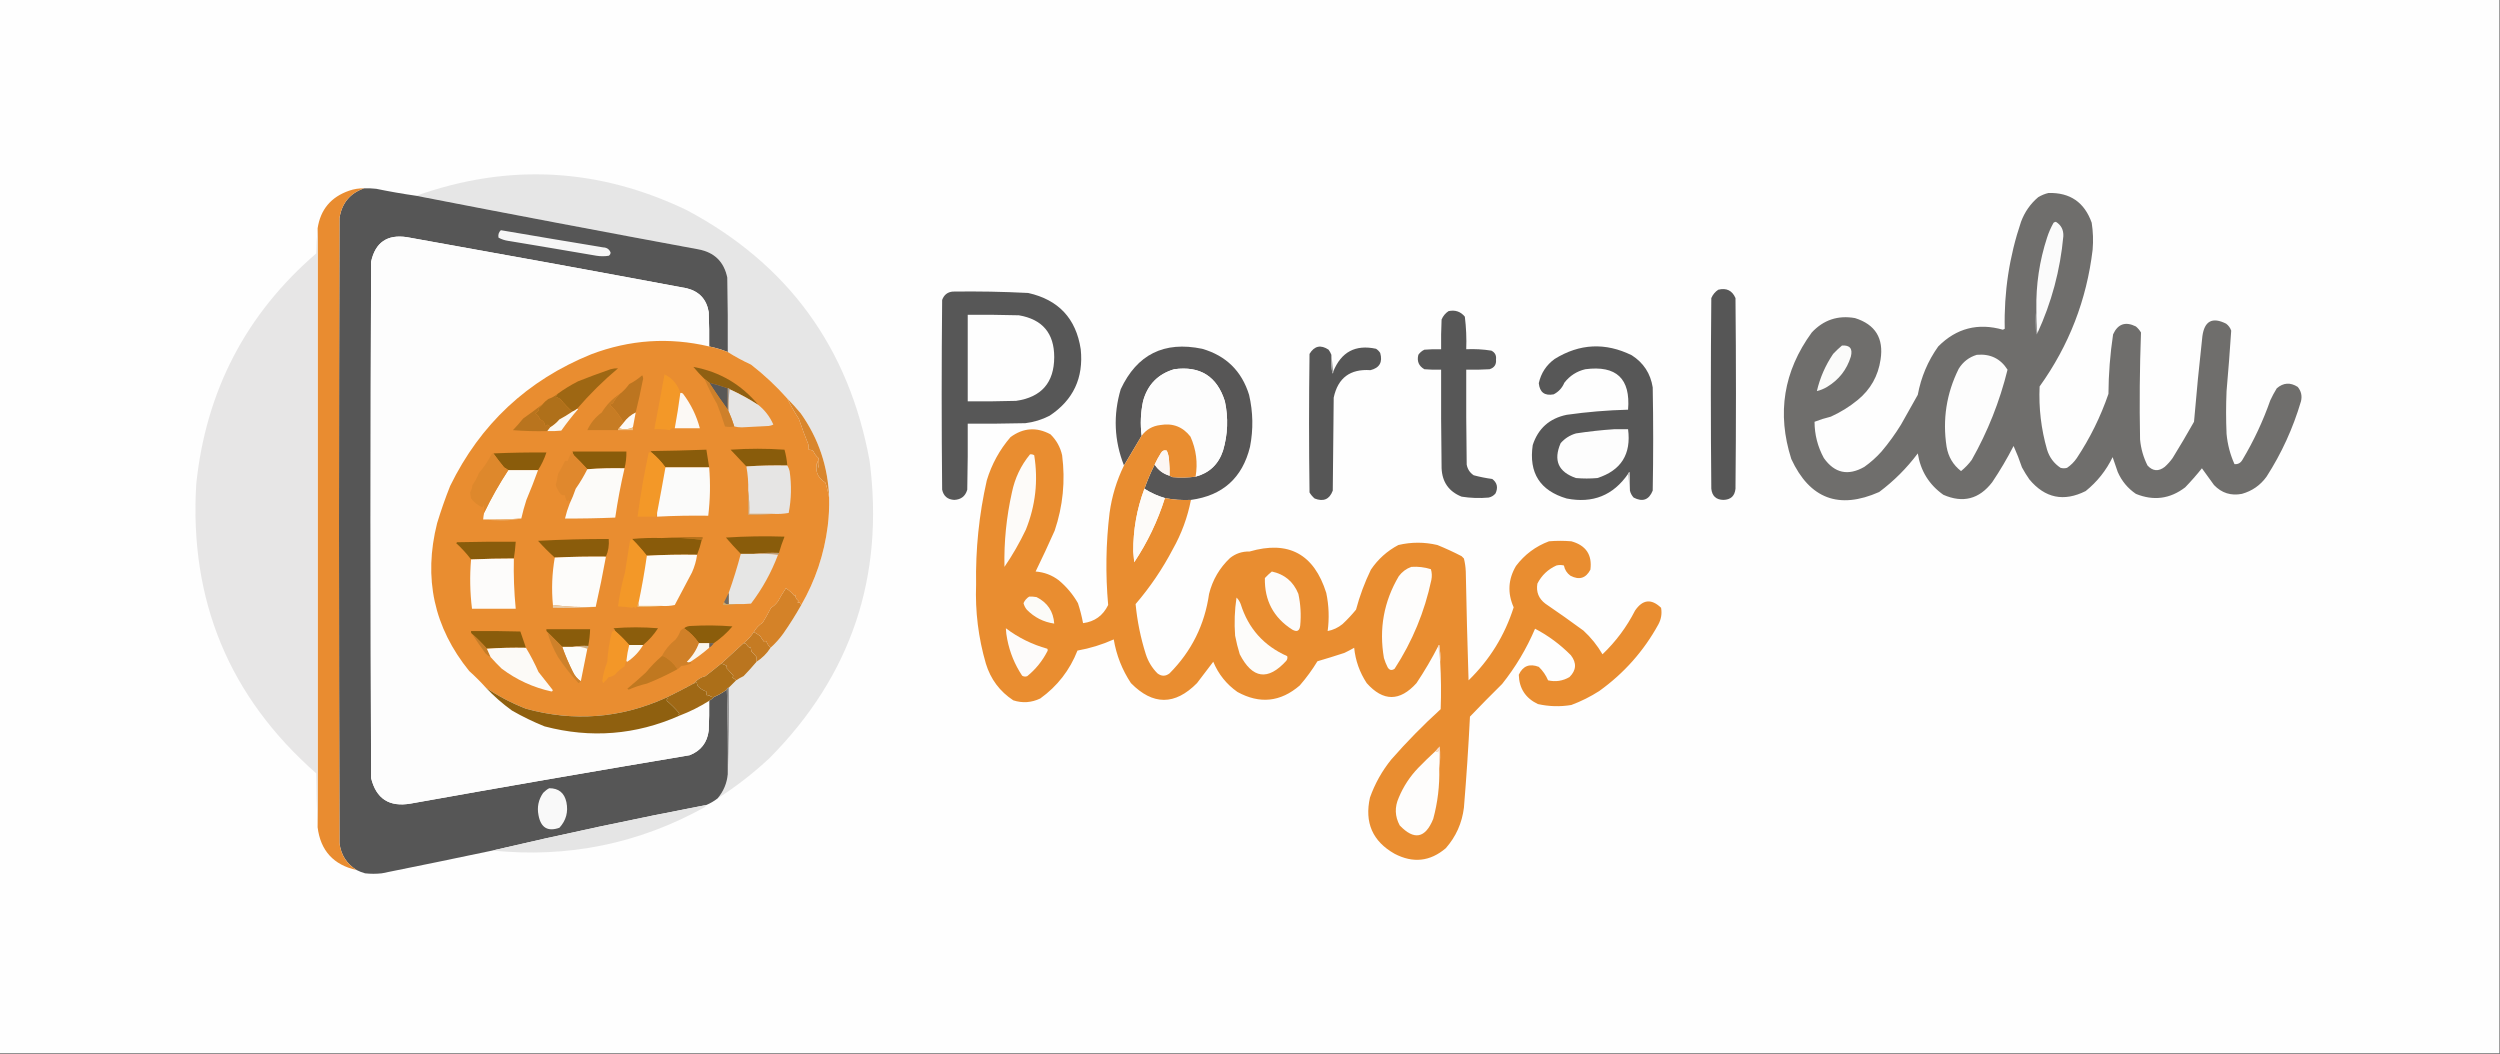 <?xml version="1.0" encoding="UTF-8"?> <svg xmlns="http://www.w3.org/2000/svg" xmlns:xlink="http://www.w3.org/1999/xlink" version="1.1" width="2688px" height="1133px" style="shape-rendering:geometricPrecision; text-rendering:geometricPrecision; image-rendering:optimizeQuality; fill-rule:evenodd; clip-rule:evenodd"><rect width="100%" height="100%" fill="#333333" stroke="none"/><g><path style="opacity:1" fill="#fefefe" d="M -0.5,-0.5 C 895.5,-0.5 1791.5,-0.5 2687.5,-0.5C 2687.5,377.167 2687.5,754.833 2687.5,1132.5C 1791.5,1132.5 895.5,1132.5 -0.5,1132.5C -0.5,754.833 -0.5,377.167 -0.5,-0.5 Z"></path></g><g><path style="opacity:1" fill="#e6e6e6" d="M 771.5,858.5 C 777.879,851.045 781.545,842.378 782.5,832.5C 783.498,801.671 783.831,770.671 783.5,739.5C 786.124,736.842 788.791,734.175 791.5,731.5C 794.004,729.856 796.671,728.356 799.5,727C 804.345,721.988 809.012,716.822 813.5,711.5C 819.575,707.619 824.575,702.619 828.5,696.5C 833.476,692.019 837.976,687.019 842,681.5C 849.008,671.484 855.508,661.15 861.5,650.5C 876.673,624.149 886.173,595.816 890,565.5C 891.213,555.537 891.713,545.537 891.5,535.5C 890.38,501.973 880.214,471.64 861,444.5C 856.384,438.905 851.55,433.571 846.5,428.5C 834.654,415.156 821.654,402.989 807.5,392C 798.852,388.011 790.519,383.511 782.5,378.5C 782.667,351.831 782.5,325.165 782,298.5C 778.446,281.281 767.946,271.114 750.5,268C 649.408,249.31 548.408,230.144 447.5,210.5C 546.707,175.249 643.707,180.416 738.5,226C 847.237,283.851 912.737,373.685 935,495.5C 951.089,620.033 915.255,726.533 827.5,815C 810.107,831.237 791.44,845.737 771.5,858.5 Z"></path></g><g><path style="opacity:1" fill="#565656" d="M 391.5,202.5 C 395.846,202.334 400.179,202.501 404.5,203C 418.772,205.934 433.106,208.434 447.5,210.5C 548.408,230.144 649.408,249.31 750.5,268C 767.946,271.114 778.446,281.281 782,298.5C 782.5,325.165 782.667,351.831 782.5,378.5C 775.997,375.887 769.331,373.887 762.5,372.5C 762.667,360.162 762.5,347.829 762,335.5C 759.721,321.887 751.887,313.387 738.5,310C 638.227,291.24 537.894,272.906 437.5,255C 416.351,251.82 403.517,260.654 399,281.5C 398.333,466.5 398.333,651.5 399,836.5C 404.419,858.811 418.586,867.977 441.5,864C 541.385,846.111 641.385,828.778 741.5,812C 753.6,807.234 760.434,798.401 762,785.5C 762.5,774.839 762.667,764.172 762.5,753.5C 764.389,752.396 766.055,751.063 767.5,749.5C 772.52,747.327 777.187,744.661 781.5,741.5C 782.498,771.662 782.831,801.995 782.5,832.5C 781.545,842.378 777.879,851.045 771.5,858.5C 767.856,861.326 763.856,863.66 759.5,865.5C 682.39,880.346 605.723,896.679 529.5,914.5C 489.902,922.853 450.235,931.02 410.5,939C 404.5,939.667 398.5,939.667 392.5,939C 389.282,938.1 386.282,936.933 383.5,935.5C 372.749,928.886 366.582,919.22 365,906.5C 364.333,682.5 364.333,458.5 365,234.5C 367.522,218.383 376.355,207.716 391.5,202.5 Z"></path></g><g><path style="opacity:1" fill="#6f6e6c" d="M 2202.5,207.5 C 2225.71,206.863 2241.21,217.53 2249,239.5C 2250.49,249.121 2250.82,258.788 2250,268.5C 2243.56,322.507 2224.56,371.507 2193,415.5C 2191.95,438.624 2194.62,461.291 2201,483.5C 2203.53,491.737 2208.36,498.237 2215.5,503C 2217.83,503.667 2220.17,503.667 2222.5,503C 2226.67,500.167 2230.17,496.667 2233,492.5C 2247.24,471.01 2258.58,448.01 2267,423.5C 2267.14,402.031 2268.81,380.697 2272,359.5C 2277.11,348.257 2285.28,345.424 2296.5,351C 2298.71,352.873 2300.54,355.04 2302,357.5C 2300.58,395.808 2300.25,434.141 2301,472.5C 2301.9,482.354 2304.57,491.687 2309,500.5C 2314.64,506.636 2320.8,507.136 2327.5,502C 2330.7,499.131 2333.54,495.965 2336,492.5C 2343.92,479.665 2351.59,466.665 2359,453.5C 2361.6,422.798 2364.6,392.132 2368,361.5C 2370.24,345.089 2378.74,340.589 2393.5,348C 2396.11,349.938 2397.94,352.438 2399,355.5C 2397.58,377.152 2395.91,398.819 2394,420.5C 2393.33,435.833 2393.33,451.167 2394,466.5C 2395.04,477.844 2397.88,488.677 2402.5,499C 2406.17,499.387 2409,497.887 2411,494.5C 2423.14,474.223 2433.14,452.89 2441,430.5C 2443.08,426.007 2445.41,421.674 2448,417.5C 2455.04,411.415 2462.54,410.915 2470.5,416C 2474.24,420.517 2475.41,425.684 2474,431.5C 2465.5,460.348 2453.17,487.348 2437,512.5C 2430.32,521.755 2421.49,527.922 2410.5,531C 2398.73,533.276 2388.73,530.109 2380.5,521.5C 2376.13,515.477 2371.8,509.477 2367.5,503.5C 2361.86,510.574 2355.86,517.407 2349.5,524C 2333.22,536.451 2315.55,538.784 2296.5,531C 2287.78,525.079 2281.28,517.246 2277,507.5C 2275.17,502.167 2273.33,496.833 2271.5,491.5C 2264.58,505.84 2254.91,518.006 2242.5,528C 2218.99,539.778 2198.83,535.611 2182,515.5C 2179.08,511.334 2176.42,507.001 2174,502.5C 2171.38,494.642 2168.38,486.975 2165,479.5C 2158.09,492.994 2150.42,505.994 2142,518.5C 2128.03,536.7 2110.53,541.2 2089.5,532C 2074.14,521.123 2064.97,506.29 2062,487.5C 2050.17,503.333 2036.33,517.167 2020.5,529C 1977.29,548.14 1945.79,536.307 1926,493.5C 1910.35,444.44 1917.68,399.107 1948,357.5C 1960.67,343.945 1976.17,338.778 1994.5,342C 2016.35,348.873 2025.51,363.706 2022,386.5C 2019.41,404.18 2011.24,418.68 1997.5,430C 1988.64,437.265 1978.97,443.265 1968.5,448C 1962.46,449.466 1956.63,451.3 1951,453.5C 1951.03,467.298 1954.37,480.298 1961,492.5C 1972.53,508.782 1987.03,511.948 2004.5,502C 2011.26,497.242 2017.43,491.742 2023,485.5C 2030.73,476.364 2037.73,466.697 2044,456.5C 2050,445.833 2056,435.167 2062,424.5C 2065.52,405.469 2072.85,388.136 2084,372.5C 2103.51,352.891 2126.68,346.891 2153.5,354.5C 2154.17,354.167 2154.83,353.833 2155.5,353.5C 2154.58,314.118 2160.41,275.784 2173,238.5C 2176.9,227.961 2183.06,219.128 2191.5,212C 2195.05,209.879 2198.72,208.379 2202.5,207.5 Z"></path></g><g><path style="opacity:1" fill="#e98c30" d="M 391.5,202.5 C 376.355,207.716 367.522,218.383 365,234.5C 364.333,458.5 364.333,682.5 365,906.5C 366.582,919.22 372.749,928.886 383.5,935.5C 358.629,929.967 344.629,914.634 341.5,889.5C 341.5,674.833 341.5,460.167 341.5,245.5C 344.593,225.228 355.927,211.728 375.5,205C 380.689,203.202 386.022,202.369 391.5,202.5 Z"></path></g><g><path style="opacity:1" fill="#fbfbfb" d="M 2190.5,358.5 C 2189.51,350.016 2189.17,341.349 2189.5,332.5C 2189,306.189 2192.83,280.522 2201,255.5C 2202.78,249.933 2205.12,244.599 2208,239.5C 2208.72,238.941 2209.56,238.608 2210.5,238.5C 2216.16,241.979 2218.82,247.146 2218.5,254C 2215.17,290.473 2205.84,325.307 2190.5,358.5 Z"></path></g><g><path style="opacity:1" fill="#f6f6f6" d="M 538.5,247.5 C 575.123,253.771 611.79,259.937 648.5,266C 652.464,266.135 655.13,267.968 656.5,271.5C 656.471,273.029 655.804,274.196 654.5,275C 650.167,275.667 645.833,275.667 641.5,275C 609.853,269.559 578.187,264.226 546.5,259C 542.713,258.452 539.213,257.286 536,255.5C 535.388,252.389 536.221,249.723 538.5,247.5 Z"></path></g><g><path style="opacity:1" fill="#fdfdfd" d="M 762.5,372.5 C 719.351,362.349 677.018,365.182 635.5,381C 566.972,408.862 516.472,456.028 484,522.5C 478.776,535.62 474.109,548.954 470,562.5C 455.048,621.6 466.548,674.6 504.5,721.5C 510.827,727.161 516.827,733.161 522.5,739.5C 530.997,748.489 540.33,756.655 550.5,764C 561.738,770.452 573.404,776.118 585.5,781C 635.22,794.085 683.554,790.252 730.5,769.5C 741.751,765.208 752.418,759.875 762.5,753.5C 762.667,764.172 762.5,774.839 762,785.5C 760.434,798.401 753.6,807.234 741.5,812C 641.385,828.778 541.385,846.111 441.5,864C 418.586,867.977 404.419,858.811 399,836.5C 398.333,651.5 398.333,466.5 399,281.5C 403.517,260.654 416.351,251.82 437.5,255C 537.894,272.906 638.227,291.24 738.5,310C 751.887,313.387 759.721,321.887 762,335.5C 762.5,347.829 762.667,360.162 762.5,372.5 Z"></path></g><g><path style="opacity:1" fill="#e7e6e6" d="M 341.5,245.5 C 341.5,460.167 341.5,674.833 341.5,889.5C 340.668,870.338 340.168,851.004 340,831.5C 246.476,749.358 203.476,645.692 211,520.5C 221.383,420.386 264.383,337.719 340,272.5C 340.17,263.324 340.67,254.324 341.5,245.5 Z"></path></g><g><path style="opacity:1" fill="#565656" d="M 1847.5,311.5 C 1856.31,309.321 1862.47,312.321 1866,320.5C 1866.67,388.833 1866.67,457.167 1866,525.5C 1865.19,533.31 1860.86,537.31 1853,537.5C 1845.17,537.34 1840.84,533.34 1840,525.5C 1839.33,457.167 1839.33,388.833 1840,320.5C 1841.64,316.7 1844.14,313.7 1847.5,311.5 Z"></path></g><g><path style="opacity:1" fill="#575757" d="M 1024.5,313.5 C 1051.52,313.116 1078.52,313.616 1105.5,315C 1138.14,322.302 1156.97,342.469 1162,375.5C 1165.19,406.285 1154.02,430.119 1128.5,447C 1120.32,451.212 1111.65,453.879 1102.5,455C 1081.84,455.5 1061.17,455.667 1040.5,455.5C 1040.67,479.169 1040.5,502.836 1040,526.5C 1038,533.493 1033.33,537.16 1026,537.5C 1018.81,537.088 1014.48,533.422 1013,526.5C 1012.33,458.5 1012.33,390.5 1013,322.5C 1015.01,316.975 1018.84,313.975 1024.5,313.5 Z"></path></g><g><path style="opacity:1" fill="#575757" d="M 1557.5,334.5 C 1564.64,332.992 1570.48,334.992 1575,340.5C 1576.44,352.09 1576.94,363.757 1576.5,375.5C 1585.58,375.086 1594.58,375.586 1603.5,377C 1607.39,378.937 1609.05,382.103 1608.5,386.5C 1609.04,391.928 1606.7,395.428 1601.5,397C 1593.17,397.5 1584.84,397.666 1576.5,397.5C 1576.33,431.502 1576.5,465.502 1577,499.5C 1577.86,504.371 1580.36,508.204 1584.5,511C 1591.08,512.768 1597.74,514.101 1604.5,515C 1609.75,519.042 1610.92,524.209 1608,530.5C 1606.05,532.894 1603.55,534.394 1600.5,535C 1590.78,535.859 1581.11,535.526 1571.5,534C 1557.84,528.53 1550.67,518.364 1550,503.5C 1549.5,468.168 1549.33,432.835 1549.5,397.5C 1543.49,397.666 1537.49,397.499 1531.5,397C 1525.46,393.551 1523.29,388.385 1525,381.5C 1526.66,379.083 1528.83,377.25 1531.5,376C 1537.49,375.501 1543.49,375.334 1549.5,375.5C 1549.33,364.828 1549.5,354.161 1550,343.5C 1551.64,339.7 1554.14,336.7 1557.5,334.5 Z"></path></g><g><path style="opacity:1" fill="#a1a1a1" d="M 2189.5,332.5 C 2189.17,341.349 2189.51,350.016 2190.5,358.5C 2190.44,359.043 2190.11,359.376 2189.5,359.5C 2188.18,350.342 2188.18,341.342 2189.5,332.5 Z"></path></g><g><path style="opacity:1" fill="#fefefe" d="M 1040.5,338.5 C 1058.84,338.333 1077.17,338.5 1095.5,339C 1120.84,343.338 1133.51,358.338 1133.5,384C 1133.4,411.434 1119.74,427.101 1092.5,431C 1075.17,431.5 1057.84,431.667 1040.5,431.5C 1040.5,400.5 1040.5,369.5 1040.5,338.5 Z"></path></g><g><path style="opacity:1" fill="#e98d30" d="M 762.5,372.5 C 769.331,373.887 775.997,375.887 782.5,378.5C 790.519,383.511 798.852,388.011 807.5,392C 821.654,402.989 834.654,415.156 846.5,428.5C 850.196,436.075 854.363,443.408 859,450.5C 862.049,459.599 865.382,468.599 869,477.5C 869.495,479.473 869.662,481.473 869.5,483.5C 871.308,483.491 872.975,483.991 874.5,485C 875.735,487.982 877.568,490.482 880,492.5C 880.667,496.167 880.667,499.833 880,503.5C 879.667,500.833 879.333,498.167 879,495.5C 875.783,505.559 878.616,513.392 887.5,519C 889.299,524.523 890.633,530.023 891.5,535.5C 891.713,545.537 891.213,555.537 890,565.5C 886.173,595.816 876.673,624.149 861.5,650.5C 860.842,649.602 860.176,648.602 859.5,647.5C 857.471,648.629 857.137,648.129 858.5,646C 856.232,644.442 855.066,642.276 855,639.5C 854.667,639.833 854.333,640.167 854,640.5C 851.426,637.347 848.426,634.68 845,632.5C 841.942,637.005 839.109,641.671 836.5,646.5C 834.445,649.391 831.945,651.725 829,653.5C 826.178,659.001 823.178,664.335 820,669.5C 815.989,672.011 812.823,675.345 810.5,679.5C 807.514,684.152 803.847,688.152 799.5,691.5C 791.486,698.912 783.486,706.245 775.5,713.5C 769.894,717.983 764.227,722.483 758.5,727C 753.576,728.104 749.576,730.604 746.5,734.5C 736.253,740.123 725.92,745.456 715.5,750.5C 666.861,772.331 616.861,776.164 565.5,762C 550.231,756.035 535.898,748.535 522.5,739.5C 516.827,733.161 510.827,727.161 504.5,721.5C 466.548,674.6 455.048,621.6 470,562.5C 474.109,548.954 478.776,535.62 484,522.5C 516.472,456.028 566.972,408.862 635.5,381C 677.018,365.182 719.351,362.349 762.5,372.5 Z"></path></g><g><path style="opacity:1" fill="#fbfbfa" d="M 1980.5,371.5 C 1989.08,370.935 1992.24,374.935 1990,383.5C 1985.66,397.518 1977.16,408.352 1964.5,416C 1961.03,418.072 1957.36,419.572 1953.5,420.5C 1956.87,406.1 1962.7,392.767 1971,380.5C 1974.06,377.268 1977.23,374.268 1980.5,371.5 Z"></path></g><g><path style="opacity:1" fill="#575656" d="M 1280.5,537.5 C 1271.04,537.98 1261.71,537.314 1252.5,535.5C 1244.67,533.252 1237.34,529.918 1230.5,525.5C 1233.65,516.534 1237.32,507.868 1241.5,499.5C 1245.28,505.41 1250.62,509.41 1257.5,511.5C 1258.47,511.987 1259.47,512.487 1260.5,513C 1268.91,513.801 1277.25,513.634 1285.5,512.5C 1300.32,508.512 1310.16,499.178 1315,484.5C 1320.15,467.021 1320.81,449.354 1317,431.5C 1308.58,404.704 1290.42,393.204 1262.5,397C 1244.93,402.239 1233.76,413.739 1229,431.5C 1226.41,443.892 1225.91,456.226 1227.5,468.5C 1221.19,479.151 1214.86,489.818 1208.5,500.5C 1197.95,473.611 1196.79,446.278 1205,418.5C 1222.52,381.054 1251.69,366.554 1292.5,375C 1318.23,382.394 1335.06,398.894 1343,424.5C 1347.33,443.069 1347.66,461.736 1344,480.5C 1335.78,513.87 1314.61,532.87 1280.5,537.5 Z"></path></g><g><path style="opacity:1" fill="#565656" d="M 1431.5,381.5 C 1431.17,388.2 1431.5,394.866 1432.5,401.5C 1433.3,401.043 1433.63,400.376 1433.5,399.5C 1442.07,378.386 1457.4,370.219 1479.5,375C 1481.33,376.167 1482.83,377.667 1484,379.5C 1486.81,389.396 1483.31,395.563 1473.5,398C 1451.71,396.471 1438.54,406.305 1434,427.5C 1433.67,460.833 1433.33,494.167 1433,527.5C 1429.5,536.898 1423,539.731 1413.5,536C 1411.29,534.127 1409.46,531.96 1408,529.5C 1407.33,479.833 1407.33,430.167 1408,380.5C 1413.25,371.874 1420.09,370.374 1428.5,376C 1429.76,377.741 1430.76,379.574 1431.5,381.5 Z"></path></g><g><path style="opacity:1" fill="#575757" d="M 1752.5,527.5 C 1752.67,520.825 1752.5,514.158 1752,507.5C 1751.28,508.044 1750.78,508.711 1750.5,509.5C 1734.51,532.675 1712.51,541.509 1684.5,536C 1655.76,527.553 1643.59,508.387 1648,478.5C 1653.82,460.682 1665.99,449.849 1684.5,446C 1706.39,442.899 1728.39,441.065 1750.5,440.5C 1753.27,407.105 1737.93,392.605 1704.5,397C 1695.33,399.174 1687.83,404.007 1682,411.5C 1679.63,417.105 1675.8,421.272 1670.5,424C 1660.81,425.822 1655.48,421.822 1654.5,412C 1656.9,401.188 1662.57,392.521 1671.5,386C 1698.41,369.342 1726.07,368.008 1754.5,382C 1767.13,390.09 1774.63,401.59 1777,416.5C 1777.67,453.5 1777.67,490.5 1777,527.5C 1772.98,537.509 1766.14,540.009 1756.5,535C 1754.51,532.843 1753.17,530.343 1752.5,527.5 Z"></path></g><g><path style="opacity:1" fill="#fdfdfd" d="M 2125.5,381.5 C 2139.96,380.233 2150.96,385.566 2158.5,397.5C 2150.09,431.652 2137.25,463.985 2120,494.5C 2116.63,499.035 2112.8,503.035 2108.5,506.5C 2100.05,499.954 2094.88,491.287 2093,480.5C 2088.45,451.111 2092.79,423.111 2106,396.5C 2110.66,388.991 2117.16,383.991 2125.5,381.5 Z"></path></g><g><path style="opacity:1" fill="#fdfdfd" d="M 1285.5,512.5 C 1288,497.641 1286.17,483.307 1280,469.5C 1271.76,458.861 1260.93,454.694 1247.5,457C 1239.13,458.015 1232.46,461.849 1227.5,468.5C 1225.91,456.226 1226.41,443.892 1229,431.5C 1233.76,413.739 1244.93,402.239 1262.5,397C 1290.42,393.204 1308.58,404.704 1317,431.5C 1320.81,449.354 1320.15,467.021 1315,484.5C 1310.16,499.178 1300.32,508.512 1285.5,512.5 Z"></path></g><g><path style="opacity:1" fill="#9e9e9e" d="M 1431.5,381.5 C 1432.17,387.5 1432.83,393.5 1433.5,399.5C 1433.63,400.376 1433.3,401.043 1432.5,401.5C 1431.5,394.866 1431.17,388.2 1431.5,381.5 Z"></path></g><g><path style="opacity:1" fill="#f39828" d="M 731.5,422.5 C 729.826,435.228 727.826,447.895 725.5,460.5C 723.234,460.141 721.401,460.808 720,462.5C 714.593,461.527 709.093,461.193 703.5,461.5C 707.287,441.768 710.954,422.101 714.5,402.5C 722.998,406.671 728.664,413.338 731.5,422.5 Z"></path></g><g><path style="opacity:1" fill="#9e6713" d="M 620.5,439.5 C 618.999,440.752 617.332,441.752 615.5,442.5C 611.483,439.294 607.149,434.794 602.5,429C 600.779,428.261 599.113,427.427 597.5,426.5C 598.193,425.482 598.859,424.482 599.5,423.5C 606.403,418.458 613.736,413.958 621.5,410C 633.004,405.423 644.67,401.09 656.5,397C 659.176,396.26 661.842,395.927 664.5,396C 648.636,409.365 633.969,423.865 620.5,439.5 Z"></path></g><g><path style="opacity:1" fill="#8f6012" d="M 815.5,435.5 C 805.675,429.084 795.342,423.417 784.5,418.5C 784.158,417.662 783.492,417.328 782.5,417.5C 775.941,415.193 769.274,413.193 762.5,411.5C 760.858,410.197 759.191,408.864 757.5,407.5C 753.275,403.389 749.275,399.055 745.5,394.5C 773.685,399.644 797.018,413.311 815.5,435.5 Z"></path></g><g><path style="opacity:1" fill="#595856" d="M 762.5,411.5 C 769.274,413.193 775.941,415.193 782.5,417.5C 782.5,425.167 782.5,432.833 782.5,440.5C 775.589,431.016 768.923,421.349 762.5,411.5 Z"></path></g><g><path style="opacity:1" fill="#bc7520" d="M 683.5,443.5 C 678.256,446.076 673.923,449.743 670.5,454.5C 666.657,447.261 661.657,440.761 655.5,435C 656.766,434.691 657.933,434.191 659,433.5C 661.006,429.679 663.506,426.346 666.5,423.5C 670.311,420.521 673.644,417.021 676.5,413C 681.556,410.45 686.223,407.284 690.5,403.5C 691.641,405.421 691.808,407.421 691,409.5C 688.818,420.933 686.318,432.267 683.5,443.5 Z"></path></g><g><path style="opacity:1" fill="#9f9d9b" d="M 782.5,417.5 C 783.492,417.328 784.158,417.662 784.5,418.5C 783.508,426.316 783.174,434.316 783.5,442.5C 782.662,442.158 782.328,441.492 782.5,440.5C 782.5,432.833 782.5,425.167 782.5,417.5 Z"></path></g><g><path style="opacity:1" fill="#fcf9f5" d="M 731.5,422.5 C 732.675,422.281 733.675,422.614 734.5,423.5C 742.946,434.723 748.946,447.057 752.5,460.5C 743.5,460.5 734.5,460.5 725.5,460.5C 727.826,447.895 729.826,435.228 731.5,422.5 Z"></path></g><g><path style="opacity:1" fill="#e6e5e4" d="M 784.5,418.5 C 795.342,423.417 805.675,429.084 815.5,435.5C 822.499,441.134 827.832,448.134 831.5,456.5C 829.922,457.298 828.256,457.798 826.5,458C 816.829,458.421 807.162,458.921 797.5,459.5C 794.645,459.497 791.978,459.164 789.5,458.5C 787.798,453 785.798,447.666 783.5,442.5C 783.174,434.316 783.508,426.316 784.5,418.5 Z"></path></g><g><path style="opacity:1" fill="#ce802a" d="M 757.5,407.5 C 759.191,408.864 760.858,410.197 762.5,411.5C 768.923,421.349 775.589,431.016 782.5,440.5C 782.328,441.492 782.662,442.158 783.5,442.5C 785.798,447.666 787.798,453 789.5,458.5C 786.247,459.247 782.914,459.247 779.5,458.5C 776.96,450.415 774.126,442.415 771,434.5C 765.981,425.796 761.481,416.796 757.5,407.5 Z"></path></g><g><path style="opacity:1" fill="#c77c24" d="M 666.5,423.5 C 663.506,426.346 661.006,429.679 659,433.5C 657.933,434.191 656.766,434.691 655.5,435C 661.657,440.761 666.657,447.261 670.5,454.5C 668.833,456.5 667.167,458.5 665.5,460.5C 664.662,460.842 664.328,461.508 664.5,462.5C 653.807,462.54 642.807,462.54 631.5,462.5C 634.921,454.896 640.087,448.563 647,443.5C 651.998,435.335 658.498,428.669 666.5,423.5 Z"></path></g><g><path style="opacity:1" fill="#af701a" d="M 599.5,423.5 C 598.859,424.482 598.193,425.482 597.5,426.5C 599.113,427.427 600.779,428.261 602.5,429C 607.149,434.794 611.483,439.294 615.5,442.5C 611.063,445.559 606.397,448.392 601.5,451C 598.613,454.389 595.28,457.223 591.5,459.5C 590.006,456.266 588.173,455.933 586,458.5C 585.962,454.634 584.129,452.134 580.5,451C 579.756,448.093 578.09,445.927 575.5,444.5C 576.76,443.618 577.926,442.618 579,441.5C 579.617,440.551 579.451,439.718 578.5,439C 580.66,438.004 582.327,436.504 583.5,434.5C 585.163,432.467 587.163,430.634 589.5,429C 593.229,427.745 596.562,425.912 599.5,423.5 Z"></path></g><g><path style="opacity:1" fill="#b9741e" d="M 583.5,434.5 C 582.327,436.504 580.66,438.004 578.5,439C 579.451,439.718 579.617,440.551 579,441.5C 577.926,442.618 576.76,443.618 575.5,444.5C 578.09,445.927 579.756,448.093 580.5,451C 584.129,452.134 585.962,454.634 586,458.5C 588.173,455.933 590.006,456.266 591.5,459.5C 590.5,460.833 589.5,462.167 588.5,463.5C 576.149,463.832 563.815,463.499 551.5,462.5C 555.389,458.45 559.056,454.283 562.5,450C 569.695,444.954 576.695,439.787 583.5,434.5 Z"></path></g><g><path style="opacity:1" fill="#faf8f3" d="M 620.5,439.5 C 620.938,439.435 621.272,439.601 621.5,440C 615.118,447.38 609.118,455.047 603.5,463C 598.511,463.499 593.511,463.666 588.5,463.5C 589.5,462.167 590.5,460.833 591.5,459.5C 595.28,457.223 598.613,454.389 601.5,451C 606.397,448.392 611.063,445.559 615.5,442.5C 617.332,441.752 618.999,440.752 620.5,439.5 Z"></path></g><g><path style="opacity:1" fill="#fcfaf8" d="M 683.5,443.5 C 682.5,448.835 681.5,454.168 680.5,459.5C 678.108,460.713 675.441,461.379 672.5,461.5C 669.975,461.497 667.641,461.163 665.5,460.5C 667.167,458.5 668.833,456.5 670.5,454.5C 673.923,449.743 678.256,446.076 683.5,443.5 Z"></path></g><g><path style="opacity:1" fill="#eebf85" d="M 680.5,459.5 C 680.5,460.5 680.5,461.5 680.5,462.5C 675.167,462.5 669.833,462.5 664.5,462.5C 664.328,461.508 664.662,460.842 665.5,460.5C 667.641,461.163 669.975,461.497 672.5,461.5C 675.441,461.379 678.108,460.713 680.5,459.5 Z"></path></g><g><path style="opacity:1" fill="#fdfdfd" d="M 1735.5,461.5 C 1740.5,461.5 1745.5,461.5 1750.5,461.5C 1754.02,488.316 1743.02,505.816 1717.5,514C 1709.83,514.667 1702.17,514.667 1694.5,514C 1675.48,507.455 1669.98,494.955 1678,476.5C 1682.45,471.39 1687.95,467.89 1694.5,466C 1708.24,463.901 1721.91,462.401 1735.5,461.5 Z"></path></g><g><path style="opacity:1" fill="#e98d30" d="M 1285.5,512.5 C 1277.25,513.634 1268.91,513.801 1260.5,513C 1259.47,512.487 1258.47,511.987 1257.5,511.5C 1257.67,506.156 1257.5,500.823 1257,495.5C 1256.89,491.63 1256.06,487.963 1254.5,484.5C 1251.75,483.659 1249.58,484.659 1248,487.5C 1245.55,491.394 1243.39,495.394 1241.5,499.5C 1237.32,507.868 1233.65,516.534 1230.5,525.5C 1222.38,547.125 1218.38,569.625 1218.5,593C 1218.83,596.833 1219.17,600.667 1219.5,604.5C 1233.74,583.13 1244.74,560.13 1252.5,535.5C 1261.71,537.314 1271.04,537.98 1280.5,537.5C 1276.86,556.24 1270.36,573.907 1261,590.5C 1249.91,611.69 1236.57,631.357 1221,649.5C 1222.74,667.842 1226.4,685.842 1232,703.5C 1234.55,711.368 1238.71,718.201 1244.5,724C 1248.83,727.333 1253.17,727.333 1257.5,724C 1281.13,700.244 1295.29,671.744 1300,638.5C 1303.77,623.458 1311.27,610.625 1322.5,600C 1328.62,595.114 1335.62,592.78 1343.5,593C 1385.35,580.797 1412.85,595.63 1426,637.5C 1428.83,651.064 1429.33,664.73 1427.5,678.5C 1433.45,677.36 1438.78,674.86 1443.5,671C 1448.7,666.135 1453.53,660.968 1458,655.5C 1461.95,640.648 1467.28,626.315 1474,612.5C 1481.61,601.22 1491.45,592.387 1503.5,586C 1517.5,582.698 1531.5,582.698 1545.5,586C 1554.37,589.621 1563.04,593.621 1571.5,598C 1572.33,598.833 1573.17,599.667 1574,600.5C 1575.14,605.083 1575.81,609.749 1576,614.5C 1576.74,653.51 1577.74,692.51 1579,731.5C 1601.69,709.452 1617.86,683.286 1627.5,653C 1620.68,637.688 1621.52,622.855 1630,608.5C 1639.27,596.236 1651.1,587.402 1665.5,582C 1673.5,581.333 1681.5,581.333 1689.5,582C 1705.24,586.373 1712.07,596.539 1710,612.5C 1705.12,621.782 1697.96,623.949 1688.5,619C 1684.73,616.227 1682.4,612.56 1681.5,608C 1678.83,607.333 1676.17,607.333 1673.5,608C 1664.39,612.111 1657.56,618.611 1653,627.5C 1651.5,636.341 1654.33,643.507 1661.5,649C 1675.34,658.421 1689.01,668.088 1702.5,678C 1710.65,685.495 1717.49,693.995 1723,703.5C 1737.35,689.797 1749.01,674.13 1758,656.5C 1766.2,644.465 1775.54,643.465 1786,653.5C 1787.1,659.847 1786.1,665.847 1783,671.5C 1767.28,700.079 1746.11,723.912 1719.5,743C 1710.06,749.054 1700.06,754.054 1689.5,758C 1677.44,760.018 1665.44,759.685 1653.5,757C 1640.24,750.643 1633.41,740.143 1633,725.5C 1637.37,716.035 1644.54,713.202 1654.5,717C 1658.85,721.173 1662.18,726.006 1664.5,731.5C 1672.59,733.353 1680.26,732.187 1687.5,728C 1694.91,720.658 1695.41,712.825 1689,704.5C 1677.48,692.865 1664.65,683.365 1650.5,676C 1641.35,697.473 1629.52,717.306 1615,735.5C 1603.29,747.041 1591.79,758.708 1580.5,770.5C 1578.87,803.195 1576.7,835.862 1574,868.5C 1571.93,885.075 1565.43,899.575 1554.5,912C 1537.67,926.326 1519.33,928.326 1499.5,918C 1475.8,904.611 1466.96,884.444 1473,857.5C 1478.34,842.484 1486.01,828.817 1496,816.5C 1512.63,797.532 1530.3,779.532 1549,762.5C 1549.63,745.49 1549.46,728.49 1548.5,711.5C 1548.83,705.463 1548.5,699.463 1547.5,693.5C 1546.89,693.624 1546.56,693.957 1546.5,694.5C 1539.45,708.267 1531.61,721.6 1523,734.5C 1505.05,754.399 1487.21,754.399 1469.5,734.5C 1461.9,722.966 1457.4,710.3 1456,696.5C 1452.58,698.461 1449.08,700.294 1445.5,702C 1435.87,705.157 1426.2,708.157 1416.5,711C 1410.9,720.199 1404.57,728.866 1397.5,737C 1376.82,754.835 1354.48,757.169 1330.5,744C 1318.7,735.695 1310.03,724.862 1304.5,711.5C 1298.68,719.128 1292.84,726.795 1287,734.5C 1263.28,758.492 1239.61,758.492 1216,734.5C 1206.52,720.201 1200.36,704.534 1197.5,687.5C 1185.01,693.106 1172.01,697.106 1158.5,699.5C 1150.2,720.627 1136.87,737.794 1118.5,751C 1109.03,755.529 1099.36,756.196 1089.5,753C 1074.96,743.444 1065.12,730.278 1060,713.5C 1051.94,685.774 1048.44,657.441 1049.5,628.5C 1048.83,590.667 1052.67,553.334 1061,516.5C 1066.26,499.132 1074.76,483.632 1086.5,470C 1100.18,459.922 1114.52,458.922 1129.5,467C 1135.88,473.268 1140.05,480.768 1142,489.5C 1145.56,517.115 1142.89,544.115 1134,570.5C 1127.42,585.319 1120.59,599.986 1113.5,614.5C 1122.79,615.208 1131.13,618.375 1138.5,624C 1146.84,630.997 1153.67,639.164 1159,648.5C 1161.32,655.58 1163.15,662.747 1164.5,670C 1176.92,668.443 1185.92,661.943 1191.5,650.5C 1188.54,617.455 1189.04,584.455 1193,551.5C 1195.46,533.632 1200.62,516.632 1208.5,500.5C 1214.86,489.818 1221.19,479.151 1227.5,468.5C 1232.46,461.849 1239.13,458.015 1247.5,457C 1260.93,454.694 1271.76,458.861 1280,469.5C 1286.17,483.307 1288,497.641 1285.5,512.5 Z"></path></g><g><path style="opacity:1" fill="#d9862d" d="M 846.5,428.5 C 851.55,433.571 856.384,438.905 861,444.5C 880.214,471.64 890.38,501.973 891.5,535.5C 890.633,530.023 889.299,524.523 887.5,519C 878.616,513.392 875.783,505.559 879,495.5C 879.333,498.167 879.667,500.833 880,503.5C 880.667,499.833 880.667,496.167 880,492.5C 877.568,490.482 875.735,487.982 874.5,485C 872.975,483.991 871.308,483.491 869.5,483.5C 869.662,481.473 869.495,479.473 869,477.5C 865.382,468.599 862.049,459.599 859,450.5C 854.363,443.408 850.196,436.075 846.5,428.5 Z"></path></g><g><path style="opacity:1" fill="#895c0b" d="M 846.5,500.5 C 831.785,500.2 817.118,500.533 802.5,501.5C 796.827,495.494 791.16,489.494 785.5,483.5C 804.833,482.167 824.167,482.167 843.5,483.5C 845.039,489.068 846.039,494.735 846.5,500.5 Z"></path></g><g><path style="opacity:1" fill="#895c0a" d="M 615.5,485.5 C 634.833,485.5 654.167,485.5 673.5,485.5C 673.623,491.606 672.956,497.606 671.5,503.5C 658.087,503.186 644.754,503.519 631.5,504.5C 626.897,499.395 622.064,494.395 617,489.5C 616.209,488.255 615.709,486.922 615.5,485.5 Z"></path></g><g><path style="opacity:1" fill="#895c0b" d="M 762.5,502.5 C 746.833,502.5 731.167,502.5 715.5,502.5C 711.233,496.564 706.233,491.23 700.5,486.5C 700.389,485.883 700.056,485.383 699.5,485C 719.513,484.731 739.513,484.231 759.5,483.5C 760.593,489.82 761.593,496.153 762.5,502.5 Z"></path></g><g><path style="opacity:1" fill="#8a5c0b" d="M 578.5,505.5 C 567.833,505.5 557.167,505.5 546.5,505.5C 545.115,504.386 543.615,503.386 542,502.5C 537.958,497.629 534.125,492.629 530.5,487.5C 549.489,486.697 568.489,486.364 587.5,486.5C 585.29,493.252 582.29,499.585 578.5,505.5 Z"></path></g><g><path style="opacity:1" fill="#fcf6f3" d="M 1257.5,511.5 C 1250.62,509.41 1245.28,505.41 1241.5,499.5C 1243.39,495.394 1245.55,491.394 1248,487.5C 1249.58,484.659 1251.75,483.659 1254.5,484.5C 1256.06,487.963 1256.89,491.63 1257,495.5C 1257.5,500.823 1257.67,506.156 1257.5,511.5 Z"></path></g><g><path style="opacity:1" fill="#fdfbf9" d="M 1107.5,488.5 C 1109.14,488.286 1110.64,488.62 1112,489.5C 1116.4,516.964 1113.4,543.631 1103,569.5C 1096.34,583.486 1088.68,596.819 1080,609.5C 1079.41,582.682 1082.08,556.015 1088,529.5C 1091.17,514.103 1097.67,500.437 1107.5,488.5 Z"></path></g><g><path style="opacity:1" fill="#f39828" d="M 700.5,486.5 C 706.233,491.23 711.233,496.564 715.5,502.5C 712.606,518.864 709.606,535.197 706.5,551.5C 705.566,552.568 705.232,553.901 705.5,555.5C 698.833,555.5 692.167,555.5 685.5,555.5C 688.603,532.345 692.603,509.345 697.5,486.5C 698.5,486.5 699.5,486.5 700.5,486.5 Z"></path></g><g><path style="opacity:1" fill="#e0882d" d="M 615.5,485.5 C 615.709,486.922 616.209,488.255 617,489.5C 622.064,494.395 626.897,499.395 631.5,504.5C 627.848,511.803 623.682,518.803 619,525.5C 617.123,531.074 614.956,536.407 612.5,541.5C 612.688,539.897 612.188,538.563 611,537.5C 610.667,538.167 610.333,538.833 610,539.5C 608.589,537.35 607.755,535.016 607.5,532.5C 605.856,532.714 604.356,532.38 603,531.5C 600.596,528.567 598.762,525.233 597.5,521.5C 598.65,517.566 599.484,513.566 600,509.5C 602.799,504.896 605.299,500.229 607.5,495.5C 608.5,495.5 609.5,495.5 610.5,495.5C 611.653,491.86 613.32,488.526 615.5,485.5 Z"></path></g><g><path style="opacity:1" fill="#e6e5e4" d="M 846.5,500.5 C 847.6,502.277 848.434,504.277 849,506.5C 851.204,521.562 850.871,536.562 848,551.5C 842.593,552.473 837.093,552.807 831.5,552.5C 822.833,552.5 814.167,552.5 805.5,552.5C 805.826,543.983 805.493,535.65 804.5,527.5C 804.744,518.739 804.078,510.073 802.5,501.5C 817.118,500.533 831.785,500.2 846.5,500.5 Z"></path></g><g><path style="opacity:1" fill="#fbfbfa" d="M 715.5,502.5 C 731.167,502.5 746.833,502.5 762.5,502.5C 763.929,519.863 763.596,537.196 761.5,554.5C 743.143,554.234 724.81,554.567 706.5,555.5C 706.5,554.167 706.5,552.833 706.5,551.5C 709.606,535.197 712.606,518.864 715.5,502.5 Z"></path></g><g><path style="opacity:1" fill="#fcfbf9" d="M 671.5,503.5 C 667.412,521.03 664.078,538.697 661.5,556.5C 643.511,557.266 625.511,557.6 607.5,557.5C 608.766,552.035 610.433,546.701 612.5,541.5C 614.956,536.407 617.123,531.074 619,525.5C 623.682,518.803 627.848,511.803 631.5,504.5C 644.754,503.519 658.087,503.186 671.5,503.5 Z"></path></g><g><path style="opacity:1" fill="#fcfcfa" d="M 546.5,505.5 C 557.167,505.5 567.833,505.5 578.5,505.5C 574.63,516.246 570.464,526.913 566,537.5C 563.847,544.115 562.014,550.782 560.5,557.5C 546.912,558.481 533.246,558.815 519.5,558.5C 519.674,556.139 520.007,553.806 520.5,551.5C 528.11,535.617 536.777,520.284 546.5,505.5 Z"></path></g><g><path style="opacity:1" fill="#de882c" d="M 530.5,487.5 C 534.125,492.629 537.958,497.629 542,502.5C 543.615,503.386 545.115,504.386 546.5,505.5C 536.777,520.284 528.11,535.617 520.5,551.5C 520.665,548.482 520.498,545.482 520,542.5C 519.751,543.624 519.251,544.624 518.5,545.5C 513.763,543.262 509.763,540.096 506.5,536C 506.034,533.814 505.701,531.648 505.5,529.5C 506.897,527.018 507.731,524.352 508,521.5C 510.82,517.52 513.153,513.187 515,508.5C 520.235,502.374 524.735,495.708 528.5,488.5C 528.957,487.702 529.624,487.369 530.5,487.5 Z"></path></g><g><path style="opacity:1" fill="#c4c4c4" d="M 1752.5,527.5 C 1751.83,521.5 1751.17,515.5 1750.5,509.5C 1750.78,508.711 1751.28,508.044 1752,507.5C 1752.5,514.158 1752.67,520.825 1752.5,527.5 Z"></path></g><g><path style="opacity:1" fill="#fdfbf9" d="M 1230.5,525.5 C 1237.34,529.918 1244.67,533.252 1252.5,535.5C 1244.74,560.13 1233.74,583.13 1219.5,604.5C 1219.17,600.667 1218.83,596.833 1218.5,593C 1218.38,569.625 1222.38,547.125 1230.5,525.5 Z"></path></g><g><path style="opacity:1" fill="#d0ab7f" d="M 804.5,527.5 C 805.493,535.65 805.826,543.983 805.5,552.5C 814.167,552.5 822.833,552.5 831.5,552.5C 822.682,553.493 813.682,553.827 804.5,553.5C 804.5,544.833 804.5,536.167 804.5,527.5 Z"></path></g><g><path style="opacity:1" fill="#edbb80" d="M 560.5,557.5 C 554.034,558.83 547.201,559.497 540,559.5C 532.992,559.5 526.158,559.166 519.5,558.5C 533.246,558.815 546.912,558.481 560.5,557.5 Z"></path></g><g><path style="opacity:1" fill="#b5711b" d="M 711.5,578.5 C 725.99,577.504 740.657,577.171 755.5,577.5C 755.737,578.791 755.404,579.791 754.5,580.5C 740.539,578.517 726.206,577.85 711.5,578.5 Z"></path></g><g><path style="opacity:1" fill="#8a5c0b" d="M 651.5,598.5 C 633.15,598.281 614.817,598.614 596.5,599.5C 590.161,593.827 584.161,587.827 578.5,581.5C 603.815,580.133 629.148,579.466 654.5,579.5C 655.089,586.222 654.089,592.556 651.5,598.5 Z"></path></g><g><path style="opacity:1" fill="#895b0a" d="M 711.5,578.5 C 726.206,577.85 740.539,578.517 754.5,580.5C 753.204,586.05 751.537,591.383 749.5,596.5C 731.423,596.181 713.423,596.514 695.5,597.5C 690.48,591.151 685.147,585.151 679.5,579.5C 689.987,578.506 700.654,578.172 711.5,578.5 Z"></path></g><g><path style="opacity:1" fill="#895c0b" d="M 552.5,600.5 C 537.157,600.49 521.824,600.823 506.5,601.5C 501.685,595.185 496.352,589.352 490.5,584C 490.833,583.667 491.167,583.333 491.5,583C 512.497,582.5 533.497,582.333 554.5,582.5C 554.082,588.669 553.415,594.669 552.5,600.5 Z"></path></g><g><path style="opacity:1" fill="#895c0b" d="M 837.5,594.5 C 828.318,594.173 819.318,594.507 810.5,595.5C 805.833,595.5 801.167,595.5 796.5,595.5C 790.976,589.811 785.643,583.977 780.5,578C 801.485,576.622 822.485,576.288 843.5,577C 841.172,582.818 839.172,588.652 837.5,594.5 Z"></path></g><g><path style="opacity:1" fill="#f39828" d="M 679.5,579.5 C 685.147,585.151 690.48,591.151 695.5,597.5C 693.071,614.603 690.071,631.603 686.5,648.5C 685.566,649.568 685.232,650.901 685.5,652.5C 684.25,652.577 683.417,653.244 683,654.5C 682.395,652.519 681.395,652.185 680,653.5C 674.917,652.693 669.75,652.193 664.5,652C 666.06,639.897 668.56,627.73 672,615.5C 673.667,604.833 675.333,594.167 677,583.5C 677.2,581.68 678.034,580.347 679.5,579.5 Z"></path></g><g><path style="opacity:1" fill="#ba9d79" d="M 810.5,595.5 C 819.318,594.507 828.318,594.173 837.5,594.5C 837.672,595.492 837.338,596.158 836.5,596.5C 828.016,595.507 819.349,595.174 810.5,595.5 Z"></path></g><g><path style="opacity:1" fill="#fcfbf9" d="M 749.5,596.5 C 748.583,603.087 746.749,609.42 744,615.5C 737.833,627.167 731.667,638.833 725.5,650.5C 720.88,651.493 716.214,651.827 711.5,651.5C 703.167,651.5 694.833,651.5 686.5,651.5C 686.5,650.5 686.5,649.5 686.5,648.5C 690.071,631.603 693.071,614.603 695.5,597.5C 713.423,596.514 731.423,596.181 749.5,596.5 Z"></path></g><g><path style="opacity:1" fill="#fdfcfa" d="M 651.5,598.5 C 648.235,616.617 644.568,634.617 640.5,652.5C 624.925,653.126 609.592,652.46 594.5,650.5C 592.871,633.417 593.537,616.417 596.5,599.5C 614.817,598.614 633.15,598.281 651.5,598.5 Z"></path></g><g><path style="opacity:1" fill="#e6e6e5" d="M 796.5,595.5 C 801.167,595.5 805.833,595.5 810.5,595.5C 819.349,595.174 828.016,595.507 836.5,596.5C 829.35,615.508 819.684,633.008 807.5,649C 802.177,649.499 796.844,649.666 791.5,649.5C 788.833,649.5 786.167,649.5 783.5,649.5C 783.5,645.5 783.5,641.5 783.5,637.5C 788.419,623.667 792.753,609.667 796.5,595.5 Z"></path></g><g><path style="opacity:1" fill="#fdfcfb" d="M 552.5,600.5 C 552.091,618.553 552.758,636.553 554.5,654.5C 538.833,654.5 523.167,654.5 507.5,654.5C 505.306,636.874 504.973,619.207 506.5,601.5C 521.824,600.823 537.157,600.49 552.5,600.5 Z"></path></g><g><path style="opacity:1" fill="#fefdfc" d="M 1517.5,609.5 C 1524.67,609.012 1531.67,609.845 1538.5,612C 1539.63,615.744 1539.79,619.577 1539,623.5C 1531.73,657.863 1518.56,689.696 1499.5,719C 1496.49,721.222 1493.99,720.722 1492,717.5C 1490.36,714.283 1489.03,710.95 1488,707.5C 1482.56,676.066 1487.89,646.733 1504,619.5C 1507.58,614.731 1512.08,611.397 1517.5,609.5 Z"></path></g><g><path style="opacity:1" fill="#fdfcfb" d="M 1367.5,614.5 C 1381.2,617.443 1390.7,625.443 1396,638.5C 1398.42,649.702 1399.09,661.036 1398,672.5C 1397.39,678.363 1394.56,679.863 1389.5,677C 1369.3,664.107 1359.47,645.607 1360,621.5C 1362.4,618.933 1364.9,616.6 1367.5,614.5 Z"></path></g><g><path style="opacity:1" fill="#fcfbf8" d="M 1106.5,641.5 C 1109.19,641.336 1111.85,641.503 1114.5,642C 1126.28,647.932 1132.61,657.432 1133.5,670.5C 1121.94,668.804 1112.11,663.804 1104,655.5C 1102.3,653.44 1101.14,651.107 1100.5,648.5C 1101.8,645.534 1103.8,643.201 1106.5,641.5 Z"></path></g><g><path style="opacity:1" fill="#6d6b67" d="M 783.5,637.5 C 783.5,641.5 783.5,645.5 783.5,649.5C 781.219,649.923 779.552,649.256 778.5,647.5C 780.167,644.167 781.833,640.833 783.5,637.5 Z"></path></g><g><path style="opacity:1" fill="#d0a768" d="M 778.5,647.5 C 779.552,649.256 781.219,649.923 783.5,649.5C 786.167,649.5 788.833,649.5 791.5,649.5C 787.03,650.486 782.363,650.819 777.5,650.5C 777.263,649.209 777.596,648.209 778.5,647.5 Z"></path></g><g><path style="opacity:1" fill="#fdfcfa" d="M 1329.5,642.5 C 1331.47,644.428 1332.97,646.761 1334,649.5C 1342.2,675.704 1358.87,694.371 1384,705.5C 1384.52,707.289 1384.19,708.956 1383,710.5C 1363.28,732.2 1346.61,729.866 1333,703.5C 1330.95,696.926 1329.29,690.26 1328,683.5C 1326.97,669.71 1327.47,656.043 1329.5,642.5 Z"></path></g><g><path style="opacity:1" fill="#ebbc7a" d="M 686.5,648.5 C 686.5,649.5 686.5,650.5 686.5,651.5C 694.833,651.5 703.167,651.5 711.5,651.5C 703.016,652.493 694.349,652.826 685.5,652.5C 685.232,650.901 685.566,649.568 686.5,648.5 Z"></path></g><g><path style="opacity:1" fill="#e7ceaf" d="M 594.5,650.5 C 609.592,652.46 624.925,653.126 640.5,652.5C 625.342,653.496 610.009,653.83 594.5,653.5C 594.5,652.5 594.5,651.5 594.5,650.5 Z"></path></g><g><path style="opacity:1" fill="#d48228" d="M 861.5,650.5 C 855.508,661.15 849.008,671.484 842,681.5C 837.976,687.019 833.476,692.019 828.5,696.5C 826.438,694.59 824.938,692.257 824,689.5C 823.282,690.451 822.449,690.617 821.5,690C 819.919,688.172 818.585,686.172 817.5,684C 815.257,682.331 812.924,680.831 810.5,679.5C 812.823,675.345 815.989,672.011 820,669.5C 823.178,664.335 826.178,659.001 829,653.5C 831.945,651.725 834.445,649.391 836.5,646.5C 839.109,641.671 841.942,637.005 845,632.5C 848.426,634.68 851.426,637.347 854,640.5C 854.333,640.167 854.667,639.833 855,639.5C 855.066,642.276 856.232,644.442 858.5,646C 857.137,648.129 857.471,648.629 859.5,647.5C 860.176,648.602 860.842,649.602 861.5,650.5 Z"></path></g><g><path style="opacity:1" fill="#895c0b" d="M 565.5,696.5 C 551.451,696.201 537.451,696.535 523.5,697.5C 518.5,691.833 513.167,686.5 507.5,681.5C 506.596,680.791 506.263,679.791 506.5,678.5C 524.17,678.333 541.836,678.5 559.5,679C 561.588,684.875 563.588,690.709 565.5,696.5 Z"></path></g><g><path style="opacity:1" fill="#895c0b" d="M 632.5,694.5 C 626.642,694.178 620.975,694.511 615.5,695.5C 611.833,695.5 608.167,695.5 604.5,695.5C 599.124,690.158 593.791,684.825 588.5,679.5C 587.596,678.791 587.263,677.791 587.5,676.5C 603.167,676.5 618.833,676.5 634.5,676.5C 634.301,682.559 633.634,688.559 632.5,694.5 Z"></path></g><g><path style="opacity:1" fill="#8b5d0c" d="M 691.5,693.5 C 686.5,693.5 681.5,693.5 676.5,693.5C 671.833,688.167 666.833,683.167 661.5,678.5C 661.279,677.265 660.612,676.265 659.5,675.5C 675.5,674.167 691.5,674.167 707.5,675.5C 703.089,682.325 697.755,688.325 691.5,693.5 Z"></path></g><g><path style="opacity:1" fill="#f39728" d="M 661.5,678.5 C 666.833,683.167 671.833,688.167 676.5,693.5C 675.116,699.089 674.116,704.755 673.5,710.5C 672.717,712.343 672.05,714.343 671.5,716.5C 667.726,718.771 664.393,721.604 661.5,725C 659.51,726.751 657.177,727.751 654.5,728C 652.656,730.343 650.656,732.51 648.5,734.5C 648.167,733.667 647.833,732.833 647.5,732C 648.557,724.945 650.39,718.112 653,711.5C 653.539,700.581 655.206,689.915 658,679.5C 659.011,678.663 660.178,678.33 661.5,678.5 Z"></path></g><g><path style="opacity:1" fill="#8b5d0b" d="M 767.5,691.5 C 765.833,691.5 764.167,691.5 762.5,691.5C 758.833,691.5 755.167,691.5 751.5,691.5C 747.2,685.2 741.867,679.867 735.5,675.5C 737.658,673.78 740.325,672.947 743.5,673C 758.178,672.167 772.845,672.334 787.5,673.5C 781.638,680.425 774.972,686.425 767.5,691.5 Z"></path></g><g><path style="opacity:1" fill="#c57b23" d="M 810.5,679.5 C 812.924,680.831 815.257,682.331 817.5,684C 818.585,686.172 819.919,688.172 821.5,690C 822.449,690.617 823.282,690.451 824,689.5C 824.938,692.257 826.438,694.59 828.5,696.5C 824.575,702.619 819.575,707.619 813.5,711.5C 813.404,709.881 813.404,708.215 813.5,706.5C 811.824,704.378 809.991,702.378 808,700.5C 807.667,698.833 807.333,697.167 807,695.5C 806.667,695.833 806.333,696.167 806,696.5C 804.493,695.495 803.327,694.162 802.5,692.5C 801.583,691.873 800.583,691.539 799.5,691.5C 803.847,688.152 807.514,684.152 810.5,679.5 Z"></path></g><g><path style="opacity:1" fill="#fdfbfa" d="M 1081.5,675.5 C 1094.87,685.602 1109.71,692.936 1126,697.5C 1126.67,698.5 1126.67,699.5 1126,700.5C 1120.67,710.832 1113.5,719.665 1104.5,727C 1102.56,727.743 1100.73,727.576 1099,726.5C 1091.11,714.641 1085.77,701.641 1083,687.5C 1082.17,683.534 1081.67,679.534 1081.5,675.5 Z"></path></g><g><path style="opacity:1" fill="#66615c" d="M 762.5,691.5 C 764.167,691.5 765.833,691.5 767.5,691.5C 766.215,693.452 764.549,695.118 762.5,696.5C 762.5,694.833 762.5,693.167 762.5,691.5 Z"></path></g><g><path style="opacity:1" fill="#c57c27" d="M 507.5,681.5 C 513.167,686.5 518.5,691.833 523.5,697.5C 524.833,700.5 526.167,703.5 527.5,706.5C 525.484,705.544 523.651,704.21 522,702.5C 516.921,695.602 512.087,688.602 507.5,681.5 Z"></path></g><g><path style="opacity:1" fill="#c9ae88" d="M 615.5,695.5 C 620.975,694.511 626.642,694.178 632.5,694.5C 632.737,695.791 632.404,696.791 631.5,697.5C 626.604,695.554 621.271,694.887 615.5,695.5 Z"></path></g><g><path style="opacity:1" fill="#fbf9f4" d="M 676.5,693.5 C 681.5,693.5 686.5,693.5 691.5,693.5C 687.257,700.746 681.59,706.746 674.5,711.5C 673.893,711.376 673.56,711.043 673.5,710.5C 674.116,704.755 675.116,699.089 676.5,693.5 Z"></path></g><g><path style="opacity:1" fill="#d08028" d="M 735.5,675.5 C 741.867,679.867 747.2,685.2 751.5,691.5C 748.699,699.087 744.365,705.754 738.5,711.5C 739.7,712.292 741.033,712.292 742.5,711.5C 742.611,712.117 742.944,712.617 743.5,713C 740.064,714.776 736.397,715.776 732.5,716C 731.295,717.376 729.962,718.542 728.5,719.5C 724.925,713.907 720.258,709.407 714.5,706C 713.552,705.517 712.552,705.351 711.5,705.5C 715.195,698.467 720.195,692.467 726.5,687.5C 728.656,684.767 730.323,681.767 731.5,678.5C 732.588,677.066 733.922,676.066 735.5,675.5 Z"></path></g><g><path style="opacity:1" fill="#f9f6ef" d="M 751.5,691.5 C 755.167,691.5 758.833,691.5 762.5,691.5C 762.5,693.167 762.5,694.833 762.5,696.5C 756.11,702.011 749.443,707.011 742.5,711.5C 741.033,712.292 739.7,712.292 738.5,711.5C 744.365,705.754 748.699,699.087 751.5,691.5 Z"></path></g><g><path style="opacity:1" fill="#fcfcfa" d="M 604.5,695.5 C 608.167,695.5 611.833,695.5 615.5,695.5C 621.271,694.887 626.604,695.554 631.5,697.5C 629.073,709.158 626.74,720.825 624.5,732.5C 620.834,729.991 618.001,726.658 616,722.5C 611.603,713.71 607.77,704.71 604.5,695.5 Z"></path></g><g><path style="opacity:1" fill="#fcfaf7" d="M 565.5,696.5 C 570.463,704.711 574.963,713.378 579,722.5C 584,728.833 589,735.167 594,741.5C 594.591,742.483 594.257,743.15 593,743.5C 573.35,739.178 555.516,731.011 539.5,719C 535.269,714.938 531.269,710.771 527.5,706.5C 526.167,703.5 524.833,700.5 523.5,697.5C 537.451,696.535 551.451,696.201 565.5,696.5 Z"></path></g><g><path style="opacity:1" fill="#ba751f" d="M 799.5,691.5 C 800.583,691.539 801.583,691.873 802.5,692.5C 803.327,694.162 804.493,695.495 806,696.5C 806.333,696.167 806.667,695.833 807,695.5C 807.333,697.167 807.667,698.833 808,700.5C 809.991,702.378 811.824,704.378 813.5,706.5C 813.404,708.215 813.404,709.881 813.5,711.5C 809.012,716.822 804.345,721.988 799.5,727C 796.671,728.356 794.004,729.856 791.5,731.5C 790.34,730.389 789.007,729.389 787.5,728.5C 787.833,727.833 788.167,727.167 788.5,726.5C 785.878,723.508 783.211,720.508 780.5,717.5C 780.709,716.914 781.043,716.414 781.5,716C 779.58,714.878 777.58,714.044 775.5,713.5C 783.486,706.245 791.486,698.912 799.5,691.5 Z"></path></g><g><path style="opacity:1" fill="#f0cbaf" d="M 1546.5,694.5 C 1546.56,693.957 1546.89,693.624 1547.5,693.5C 1548.5,699.463 1548.83,705.463 1548.5,711.5C 1547.83,705.833 1547.17,700.167 1546.5,694.5 Z"></path></g><g><path style="opacity:1" fill="#ce812a" d="M 588.5,679.5 C 593.791,684.825 599.124,690.158 604.5,695.5C 607.77,704.71 611.603,713.71 616,722.5C 618.001,726.658 620.834,729.991 624.5,732.5C 623.828,733.267 622.995,733.934 622,734.5C 613.904,725.741 606.571,716.407 600,706.5C 595.064,697.962 591.23,688.962 588.5,679.5 Z"></path></g><g><path style="opacity:1" fill="#c07820" d="M 711.5,705.5 C 712.552,705.351 713.552,705.517 714.5,706C 720.258,709.407 724.925,713.907 728.5,719.5C 717.848,725.332 706.848,730.499 695.5,735C 688.796,736.541 682.296,738.708 676,741.5C 675.5,741.167 675,740.833 674.5,740.5C 681.33,734.835 687.997,729.002 694.5,723C 699.782,716.555 705.448,710.722 711.5,705.5 Z"></path></g><g><path style="opacity:1" fill="#ac6f19" d="M 775.5,713.5 C 777.58,714.044 779.58,714.878 781.5,716C 781.043,716.414 780.709,716.914 780.5,717.5C 783.211,720.508 785.878,723.508 788.5,726.5C 788.167,727.167 787.833,727.833 787.5,728.5C 789.007,729.389 790.34,730.389 791.5,731.5C 788.791,734.175 786.124,736.842 783.5,739.5C 782.167,739.5 781.5,740.167 781.5,741.5C 777.187,744.661 772.52,747.327 767.5,749.5C 765.508,749.672 763.842,749.005 762.5,747.5C 761.833,747.833 761.167,748.167 760.5,748.5C 759.548,746.955 759.215,745.288 759.5,743.5C 756.197,742.405 753.197,740.572 750.5,738C 749.773,736.601 749.273,735.101 749,733.5C 748.329,734.252 747.496,734.586 746.5,734.5C 749.576,730.604 753.576,728.104 758.5,727C 764.227,722.483 769.894,717.983 775.5,713.5 Z"></path></g><g><path style="opacity:1" fill="#9f6815" d="M 767.5,749.5 C 766.055,751.063 764.389,752.396 762.5,753.5C 752.418,759.875 741.751,765.208 730.5,769.5C 729.402,768.603 729.402,767.77 730.5,767C 726.333,762.167 721.833,757.667 717,753.5C 716.544,752.256 717.044,751.423 718.5,751C 717.552,750.517 716.552,750.351 715.5,750.5C 725.92,745.456 736.253,740.123 746.5,734.5C 747.496,734.586 748.329,734.252 749,733.5C 749.273,735.101 749.773,736.601 750.5,738C 753.197,740.572 756.197,742.405 759.5,743.5C 759.215,745.288 759.548,746.955 760.5,748.5C 761.167,748.167 761.833,747.833 762.5,747.5C 763.842,749.005 765.508,749.672 767.5,749.5 Z"></path></g><g><path style="opacity:1" fill="#807f7f" d="M 783.5,739.5 C 783.831,770.671 783.498,801.671 782.5,832.5C 782.831,801.995 782.498,771.662 781.5,741.5C 781.5,740.167 782.167,739.5 783.5,739.5 Z"></path></g><g><path style="opacity:1" fill="#8f600f" d="M 522.5,739.5 C 535.898,748.535 550.231,756.035 565.5,762C 616.861,776.164 666.861,772.331 715.5,750.5C 716.552,750.351 717.552,750.517 718.5,751C 717.044,751.423 716.544,752.256 717,753.5C 721.833,757.667 726.333,762.167 730.5,767C 729.402,767.77 729.402,768.603 730.5,769.5C 683.554,790.252 635.22,794.085 585.5,781C 573.404,776.118 561.738,770.452 550.5,764C 540.33,756.655 530.997,748.489 522.5,739.5 Z"></path></g><g><path style="opacity:1" fill="#f6ded0" d="M 1547.5,826.5 C 1547.67,819.825 1547.5,813.158 1547,806.5C 1546.05,808.373 1544.88,808.706 1543.5,807.5C 1544.79,805.704 1546.29,804.037 1548,802.5C 1548.82,810.677 1548.66,818.677 1547.5,826.5 Z"></path></g><g><path style="opacity:1" fill="#fefdfc" d="M 1547.5,826.5 C 1547.96,844.827 1545.79,862.827 1541,880.5C 1532.52,901.419 1520.52,903.752 1505,887.5C 1499.72,877.76 1499.38,867.76 1504,857.5C 1509,845.501 1516,834.835 1525,825.5C 1531.04,819.297 1537.2,813.297 1543.5,807.5C 1544.88,808.706 1546.05,808.373 1547,806.5C 1547.5,813.158 1547.67,819.825 1547.5,826.5 Z"></path></g><g><path style="opacity:1" fill="#f9f9f9" d="M 590.5,847.5 C 600.658,847.485 606.825,852.485 609,862.5C 611.157,873.016 608.657,882.183 601.5,890C 588.98,894.475 581.48,889.975 579,876.5C 577.283,867.753 578.95,859.753 584,852.5C 585.965,850.45 588.132,848.783 590.5,847.5 Z"></path></g><g><path style="opacity:1" fill="#e5e5e5" d="M 759.5,865.5 C 759.047,866.458 758.381,867.292 757.5,868C 686.634,907.213 610.634,922.713 529.5,914.5C 605.723,896.679 682.39,880.346 759.5,865.5 Z"></path></g></svg> 